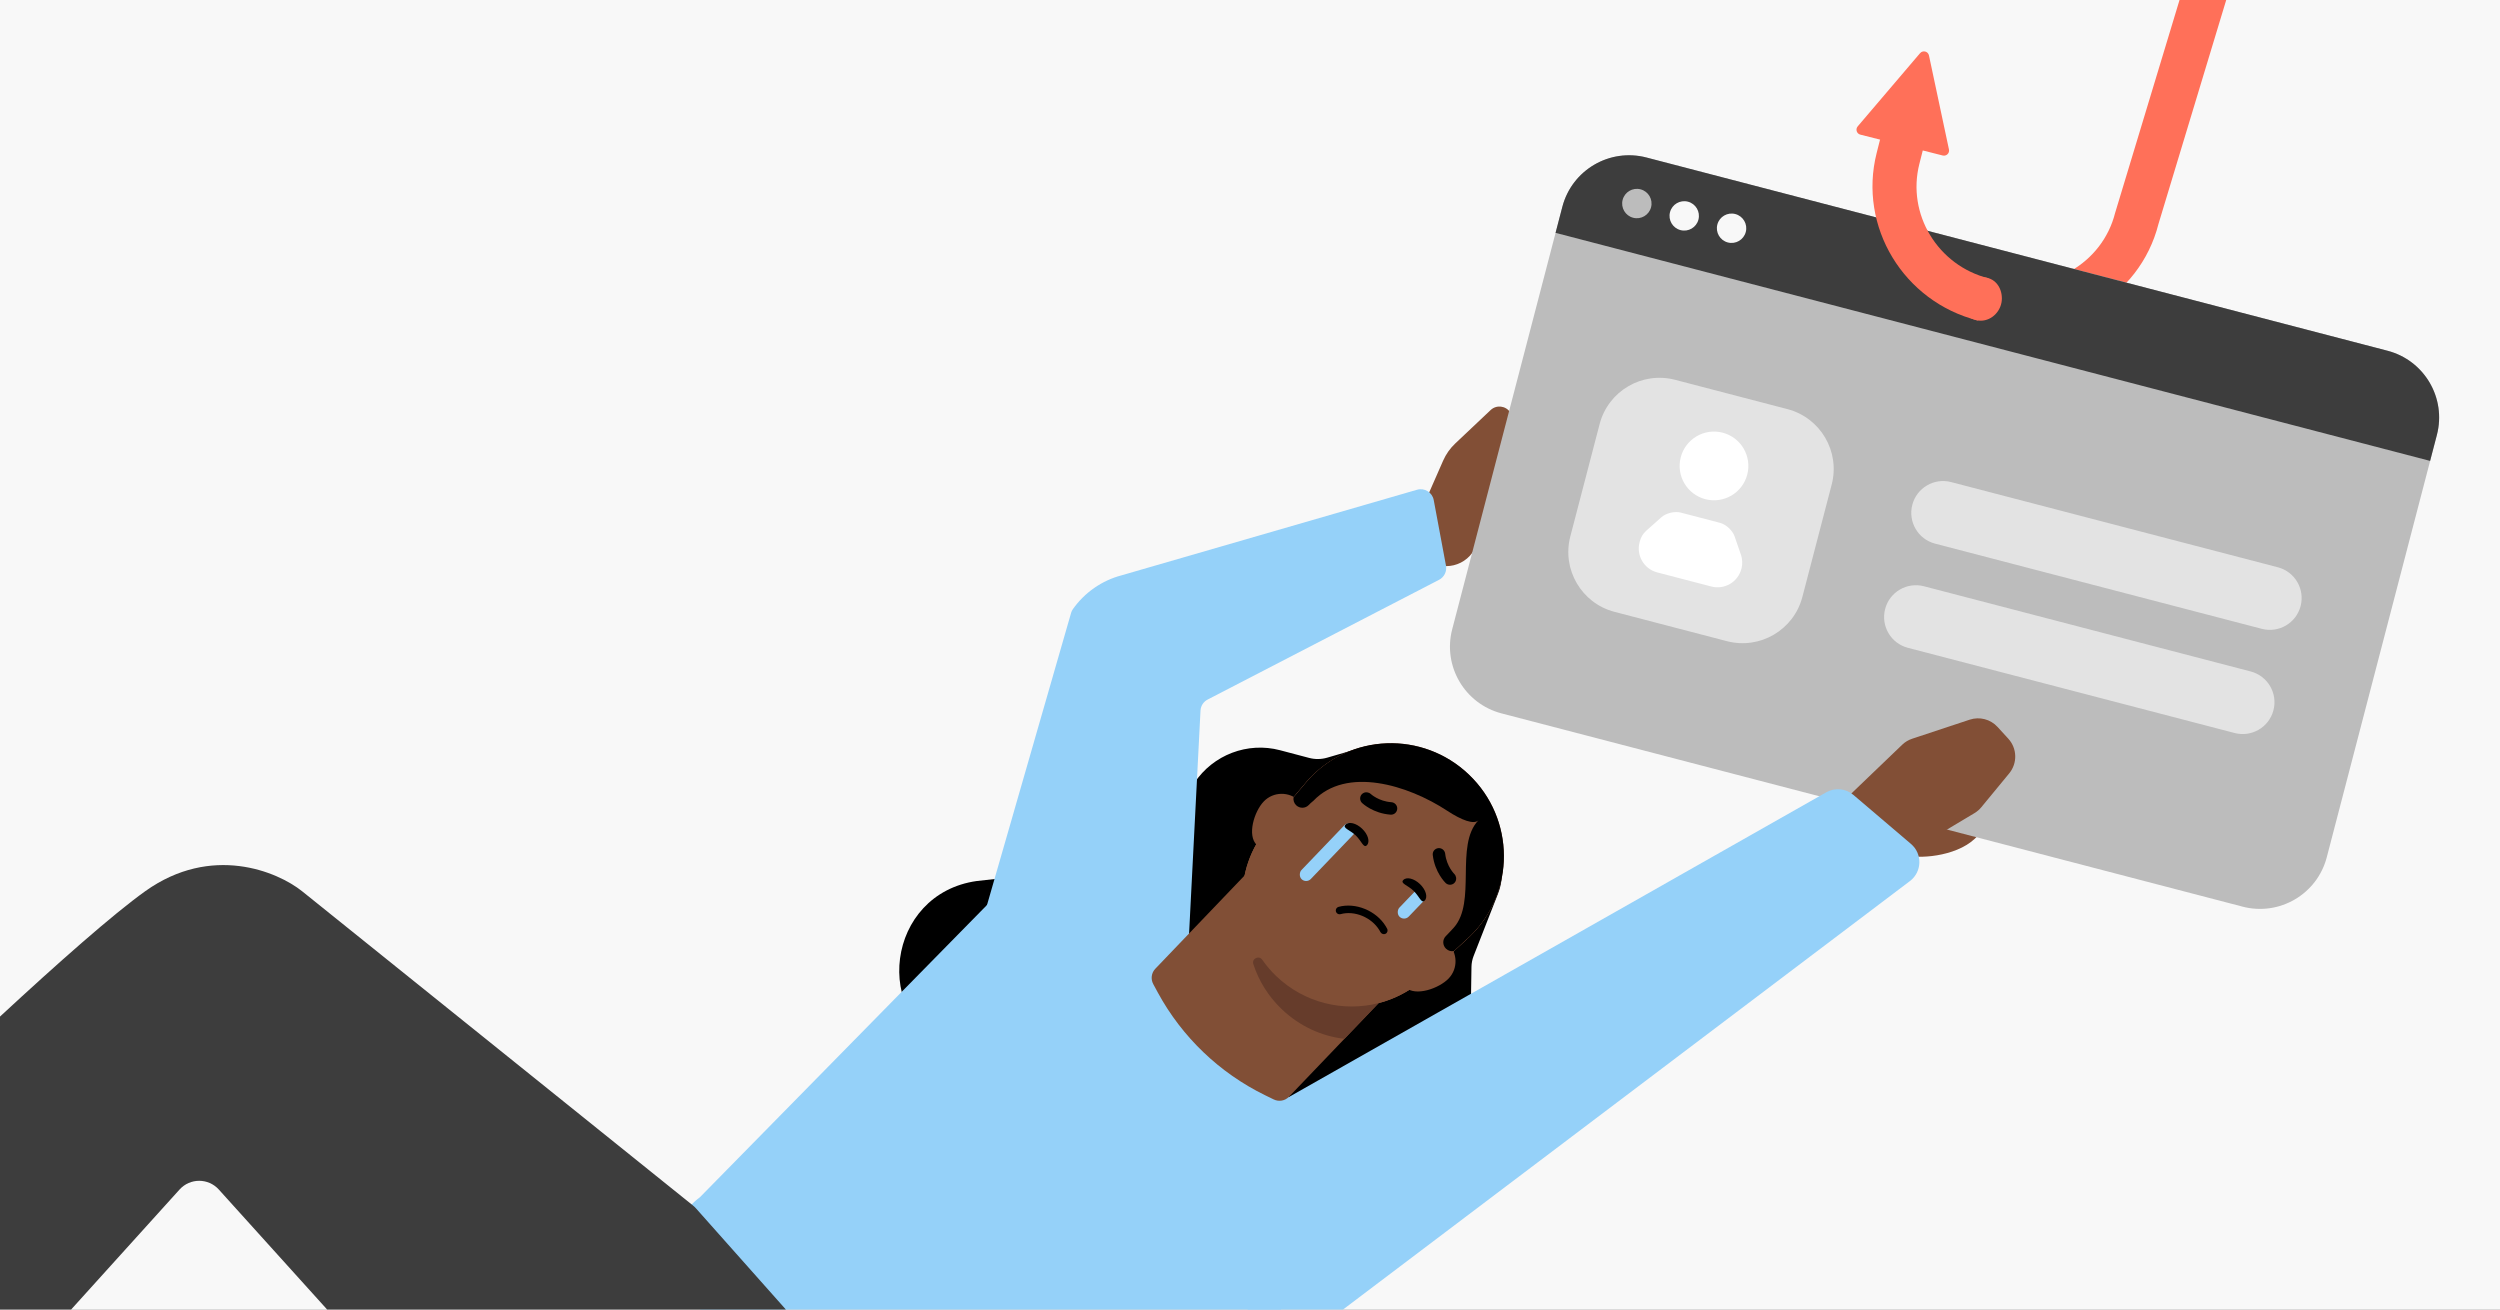 <svg fill="none" height="495" viewBox="0 0 945 495" width="945" xmlns="http://www.w3.org/2000/svg" xmlns:xlink="http://www.w3.org/1999/xlink"><rect x="0" y="0" width="945" height="495" fill="#808080" stroke="none"/><clipPath id="clip0_3108_722"><path d="M0 0H945V495H0Z"/></clipPath><g clip-path="url(#clip0_3108_722)"><path d="M0 0H945V495H0Z" fill="#f8f8f8"/><path d="M501.641 286.409 511.285 283.606C529.601 278.284 546.531 295.37 541.042 313.635 540.089 316.807 538.186 319.61 535.59 321.666L431.504 404.123C419.322 413.774 402.839 415.995 388.537 409.913L360.643 398.051C328.887 384.546 335.071 337.802 369.246 333.019L381.298 331.689C389.407 330.794 396.847 326.772 402.038 320.478L402.575 319.827C408.361 312.81 417.051 308.843 426.143 309.067 436.291 309.316 445.879 304.32 451.514 295.876 458.572 285.301 471.595 280.342 483.886 283.592L494.856 286.491C497.083 287.08 499.428 287.052 501.641 286.409Z" fill="#000000"/><path d="M557.028 361.364 566.284 337.716C573.001 320.555 553.905 304.782 538.321 314.619 537.765 314.97 537.237 315.363 536.741 315.795L436.442 403.159C427.496 410.952 423.239 422.832 425.2 434.533L431.213 470.396C435.255 494.506 468.492 497.952 477.394 475.184L481.938 463.943C484.995 456.379 490.881 450.306 498.346 447.014L499.118 446.673C507.439 443.003 513.611 435.712 515.858 426.9 518.366 417.063 525.772 409.186 535.426 406.048 547.517 402.118 555.817 390.924 556.017 378.212L556.218 365.476C556.24 364.068 556.514 362.675 557.028 361.364Z" fill="#000000"/><path d="M545.499 174.137 535.501 196.913C531.965 204.967 537.865 214 546.661 214 550.562 214 554.227 212.133 556.52 208.978L559.116 205.408C560.675 203.263 561.792 200.829 562.402 198.247L571.522 159.653C571.827 158.362 571.592 157.002 570.869 155.89 569.218 153.345 565.663 152.919 563.457 155.002L550.081 167.635C548.134 169.474 546.576 171.685 545.499 174.137Z" fill="#824f36"/><path d="M714.661 319.632 721.304 323.428C726.69 324.691 741.233 323.428 747.72 315.733L755.187 307.619C757.489 305.121 754.875 301.213 751.681 302.378L714.661 319.632Z" fill="#824f36"/><path d="M850.173-86.99 799.5 80.542C794.679 99.577 774.883 111.052 755.385 106.105L751.335 122.093C779.878 129.325 808.844 112.537 815.893 84.689L866.566-82.844 857.482-85.149 850.173-87V-86.99Z" fill="#ff7059"/><path d="M847.695 342.709 567.583 269.665C553.649 266.03 545.299 251.788 548.934 237.854L590.571 78.19C594.207 64.256 608.449 55.905 622.383 59.541L902.495 132.584C916.428 136.22 924.779 150.462 921.153 164.396L879.516 324.06C875.881 337.994 861.638 346.344 847.705 342.719L847.695 342.709Z" fill="#bcbcbc"/><path d="M918.579 174.222 587.997 88.016 590.562 78.19C594.197 64.256 608.439 55.905 622.373 59.541L902.485 132.584C916.419 136.22 924.769 150.462 921.143 164.396L918.579 174.222Z" fill="#3d3d3d"/><path d="M604.66 160.295 593.584 202.758C590.324 215.254 597.812 228.027 610.308 231.287L652.771 242.363C665.267 245.623 678.04 238.135 681.3 225.639L692.377 183.176C695.636 170.68 688.149 157.907 675.652 154.647L633.189 143.571C620.693 140.311 607.92 147.799 604.66 160.295Z" fill="#e3e3e3"/><path d="M622.248 200.652C621.081 201.694 620.261 203.063 619.866 204.577L619.76 204.972C618.449 209.957 621.428 215.068 626.423 216.37L646.875 221.702C651.87 223.004 656.971 220.005 658.254 215.001L658.35 214.605C658.688 213.323 658.601 211.259 658.177 210.006L655.679 202.745C654.908 200.517 652.439 198.222 650.163 197.634L635.314 193.758C633.028 193.16 629.759 193.96 628.004 195.522L622.257 200.633 622.248 200.652Z" fill="#ffffff"/><path d="M660.46 179.401C662.271 172.46 658.112 165.365 651.171 163.554 644.229 161.744 637.135 165.903 635.324 172.844 633.513 179.785 637.672 186.88 644.614 188.691 651.555 190.501 658.65 186.342 660.46 179.401Z" fill="#ffffff"/><path d="M861.031 214.432 737.517 182.225C731.095 180.547 724.519 184.404 722.85 190.826 721.173 197.248 725.03 203.825 731.452 205.493L854.965 237.7C861.387 239.377 867.964 235.52 869.632 229.098 871.31 222.676 867.453 216.1 861.031 214.432Z" fill="#e3e3e3"/><path d="M850.761 253.813 727.247 221.606C720.825 219.928 714.249 223.785 712.581 230.207 710.903 236.629 714.76 243.206 721.182 244.874L844.696 277.08C851.118 278.758 857.694 274.901 859.362 268.479 861.04 262.057 857.183 255.481 850.761 253.813Z" fill="#e3e3e3"/><path d="M624.104 78.34C624.879 75.372 623.1 72.338 620.132 71.564 617.164 70.79 614.13 72.568 613.356 75.536 612.581 78.504 614.36 81.538 617.328 82.312 620.296 83.087 623.33 81.308 624.104 78.34Z" fill="#bcbcbc"/><path d="M642.011 83.01C642.786 80.042 641.007 77.008 638.039 76.234 635.071 75.459 632.037 77.238 631.263 80.206 630.488 83.174 632.267 86.208 635.235 86.982 638.203 87.757 641.237 85.978 642.011 83.01Z" fill="#f8f8f8"/><path d="M659.906 87.68C660.681 84.711 658.902 81.677 655.934 80.903 652.966 80.129 649.932 81.907 649.158 84.876 648.383 87.844 650.162 90.878 653.13 91.652 656.098 92.426 659.132 90.648 659.906 87.68Z" fill="#f8f8f8"/><path d="M747.632 121.158 751.673 105.209C732.445 100.339 720.71 80.928 725.521 61.951L727.373 54.642 711.221 50.553 709.37 57.863C702.34 85.643 719.504 114.032 747.642 121.158H747.632Z" fill="#ff7059"/><path d="M725.791 20.102C726.833 18.887 728.81 19.388 729.147 20.95L736.707 56.503C737.006 57.901 735.733 59.126 734.345 58.779L703.208 50.891C701.82 50.544 701.289 48.856 702.215 47.767L725.791 20.092V20.102Z" fill="#ff7059"/><path d="M756.706 112.836C756.706 117.262 753.119 121.225 748.693 121.225 744.267 121.225 740.68 117.262 740.68 112.836 740.68 108.41 745.029 104.823 749.455 104.823 753.881 104.823 756.706 108.41 756.706 112.836Z" fill="#ff7059"/><path d="M719.024 281.513 697.847 301.825C694.915 304.636 693.976 308.942 695.47 312.719L699.161 322.052C701.429 327.788 708.3 330.123 713.593 326.956L746.349 307.362C747.332 306.774 748.207 306.022 748.935 305.138L759.48 292.334C762.646 288.489 762.501 282.9 759.138 279.226L755.068 274.778C752.407 271.871 748.288 270.797 744.547 272.036L722.802 279.237C721.389 279.705 720.098 280.482 719.024 281.513Z" fill="#824f36"/><path d="M488.707 490.703C498.7 480.951 502.478 466.499 498.527 453.169L473.326 368.242C473.326 368.242 412.946 330.158 389.894 324.976L264.567 452.554C252.945 461.23 250.868 477.805 260.001 488.977L343.475 594.168C351.436 604.198 366.307 605.257 375.703 596.469L488.707 490.703Z" fill="#95d1f9"/><path d="M441.446 451.962C438.392 447.614 439.75 441.581 444.371 438.96L690.306 299.496C693.596 297.63 697.701 298.02 700.58 300.472L722.359 319.013C726.742 322.745 726.543 329.575 721.951 333.046L491.587 507.148C487.523 510.219 481.723 509.309 478.795 505.141L441.446 451.962Z" fill="#95d1f9"/><path d="M404.866 231.693C405.008 231.199 405.224 230.727 405.52 230.305 409.962 223.982 416.501 219.427 423.988 217.462L535.639 185.126C538.475 184.304 541.402 186.107 541.945 189.01L546.58 213.81C546.985 215.978 545.922 218.156 543.963 219.17L456.486 264.427C454.908 265.244 453.881 266.837 453.791 268.612L447.926 383.095C447.783 385.887 445.378 388.019 442.589 387.827L382.189 383.669C380.926 383.582 379.744 383.019 378.879 382.095L367.588 370.012C366.387 368.727 365.95 366.905 366.437 365.215L404.866 231.693Z" fill="#95d1f9"/><path d="M540.078 359.37 487.244 414.562C485.746 416.127 483.418 416.541 481.463 415.586L478.151 413.972C460.974 405.565 446.815 392.011 437.679 375.228L435.939 372.007C434.9 370.095 435.212 367.752 436.693 366.204L489.544 310.995 540.084 359.376 540.078 359.37Z" fill="#814f36"/><path d="M491.435 316.113C495.046 312.34 494.877 306.357 491.087 302.729 487.296 299.1 481.306 299.186 477.695 302.959 474.083 306.732 471.295 315.804 475.091 319.438 478.887 323.072 487.845 319.862 491.435 316.113Z" fill="#814f36"/><path d="M547.586 369.866C551.198 366.093 551.028 360.11 547.232 356.476 543.436 352.842 537.452 352.934 533.84 356.707 530.229 360.48 527.441 369.552 531.237 373.186 535.033 376.82 543.997 373.615 547.586 369.866Z" fill="#814f36"/><path d="M482.617 368.714C466.667 353.444 465.511 328.431 479.976 312.047L494.259 295.108C510.101 277.155 537.829 276.121 555.277 292.823 572.725 309.526 572.896 337.268 555.657 353.884L539.358 368.892C523.62 384.058 498.574 383.989 482.623 368.719L482.617 368.714Z" fill="#814f36"/><path d="M482.394 368.947C466.443 353.678 465.288 328.664 479.752 312.28L494.036 295.342C509.878 277.388 537.606 276.354 555.054 293.057 572.502 309.759 572.672 337.501 555.433 354.117L539.134 369.125C523.396 384.291 498.351 384.222 482.4 368.953L482.394 368.947Z" fill="#814f36"/><path d="M482.394 368.947C466.443 353.678 465.288 328.664 479.752 312.28L494.036 295.342C509.878 277.388 537.606 276.354 555.054 293.057 572.502 309.759 572.672 337.501 555.433 354.117L539.134 369.125C523.396 384.291 498.351 384.222 482.4 368.953L482.394 368.947Z" fill="#814f36"/><path d="M521.118 379.178 508.186 392.687C499.582 391.68 491.238 387.924 484.494 381.468 479.378 376.57 475.781 370.698 473.748 364.409 473.084 362.364 475.87 361.012 477.117 362.766 478.646 364.968 480.413 367.052 482.423 368.976 493.086 379.183 507.833 382.577 521.118 379.178Z" fill="#663c2b"/><rect fill="#95d1f9" height="28.298" rx="2.448" transform="matrix(.722 .692 -.692 .722 356.066 -266.699)" width="4.896" x="510.171" y="310.082"/><rect fill="#95d1f9" height="12.936" rx="2.448" transform="matrix(.722 .692 -.692 .722 380.886 -277.946)" width="4.896" x="536.587" y="335.37"/><g fill="#000000"><path d="M521.817 352.348C522.254 353.065 523.073 353.305 523.733 352.973 524.425 352.631 524.703 351.768 524.349 351.077 524.182 350.758 524.005 350.437 523.818 350.13 520.221 344.233 512.379 341.023 505.948 342.8 505.585 342.905 505.285 343.143 505.099 343.475 504.912 343.806 504.869 344.185 504.974 344.56 505.003 344.685 505.06 344.794 505.132 344.912 505.468 345.462 506.128 345.721 506.743 345.549 512.003 344.089 518.434 346.741 521.403 351.608 521.551 351.851 521.704 352.102 521.818 352.366L521.832 352.358 521.817 352.348Z"/><path d="M516.695 319.486C515.454 320.783 514.704 317.936 512.466 315.794 510.229 313.652 507.352 313.027 508.593 311.731 509.834 310.434 512.654 311.119 514.891 313.261 517.128 315.403 517.936 318.19 516.695 319.486Z"/><path d="M538.546 340.404C537.305 341.701 536.555 338.853 534.317 336.712 532.08 334.57 529.203 333.945 530.444 332.648 531.685 331.352 534.505 332.037 536.742 334.179 538.979 336.321 539.787 339.108 538.546 340.404Z"/><path d="M516.755 299.498C516.029 299.419 515.288 299.662 514.762 300.222 513.891 301.157 513.924 302.645 514.873 303.542 515.058 303.717 519.087 307.475 525.647 307.943 526.954 308.041 528.061 307.074 528.158 305.756 528.239 304.456 527.249 303.329 525.942 303.231 521.139 302.9 518.16 300.136 518.122 300.101 517.739 299.746 517.24 299.571 516.755 299.498Z"/><path d="M550.41 331.716C550.521 332.438 550.311 333.189 549.774 333.738 548.878 334.65 547.39 334.681 546.452 333.772 546.27 333.595 542.339 329.734 541.586 323.201 541.431 321.899 542.349 320.751 543.661 320.597 544.956 320.459 546.125 321.399 546.28 322.701 546.821 327.485 549.712 330.34 549.748 330.377 550.12 330.744 550.317 331.235 550.41 331.716Z"/><path clip-rule="evenodd" d="M549.545 359.508 555.655 353.882C572.894 337.266 572.723 309.524 555.275 292.821 537.827 276.119 510.099 277.153 494.257 295.106L488.97 301.376C488.783 302.438 489.111 303.579 489.958 304.39 491.303 305.677 493.429 305.628 494.687 304.314 495.272 303.702 495.501 303.511 495.958 303.128 496.105 303.005 496.276 302.862 496.49 302.678 508.927 289.686 532.034 296.599 547.064 306.478 552.531 310.071 557.193 311.79 558.86 310.049 554.303 314.809 554.189 322.622 554.076 330.446 553.965 338.105 553.853 345.775 549.573 350.602 549.112 351.121 548.688 351.586 548.308 351.982L546.462 353.91C545.198 355.231 545.264 357.334 546.603 358.615 547.419 359.396 548.522 359.694 549.545 359.508Z" fill-rule="evenodd"/></g><path d="M298.304 496.403 263.1 456.785C262.729 456.369 262.325 455.984 261.89 455.634L114.166 336.867C104.843 329.421 79.94 318.997 54.91 336.867 30.462 354.322-29.141 411.284-57.815 439.463-59.132 440.757-60.044 442.375-60.487 444.167L-100.251 604.974C-101.293 609.189-99.496 613.596-95.803 615.88L-35.318 653.28C-29.322 656.988-21.475 653.493-20.219 646.556L1.783 525.028C2.115 523.194 2.953 521.489 4.203 520.105L67.871 449.642C71.843 445.246 78.744 445.248 82.713 449.646L165.979 541.89C168.508 544.693 172.401 545.832 176.042 544.835L293.469 512.69C300.621 510.732 303.23 501.945 298.304 496.403Z" fill="#3d3d3d"/></g></svg>
